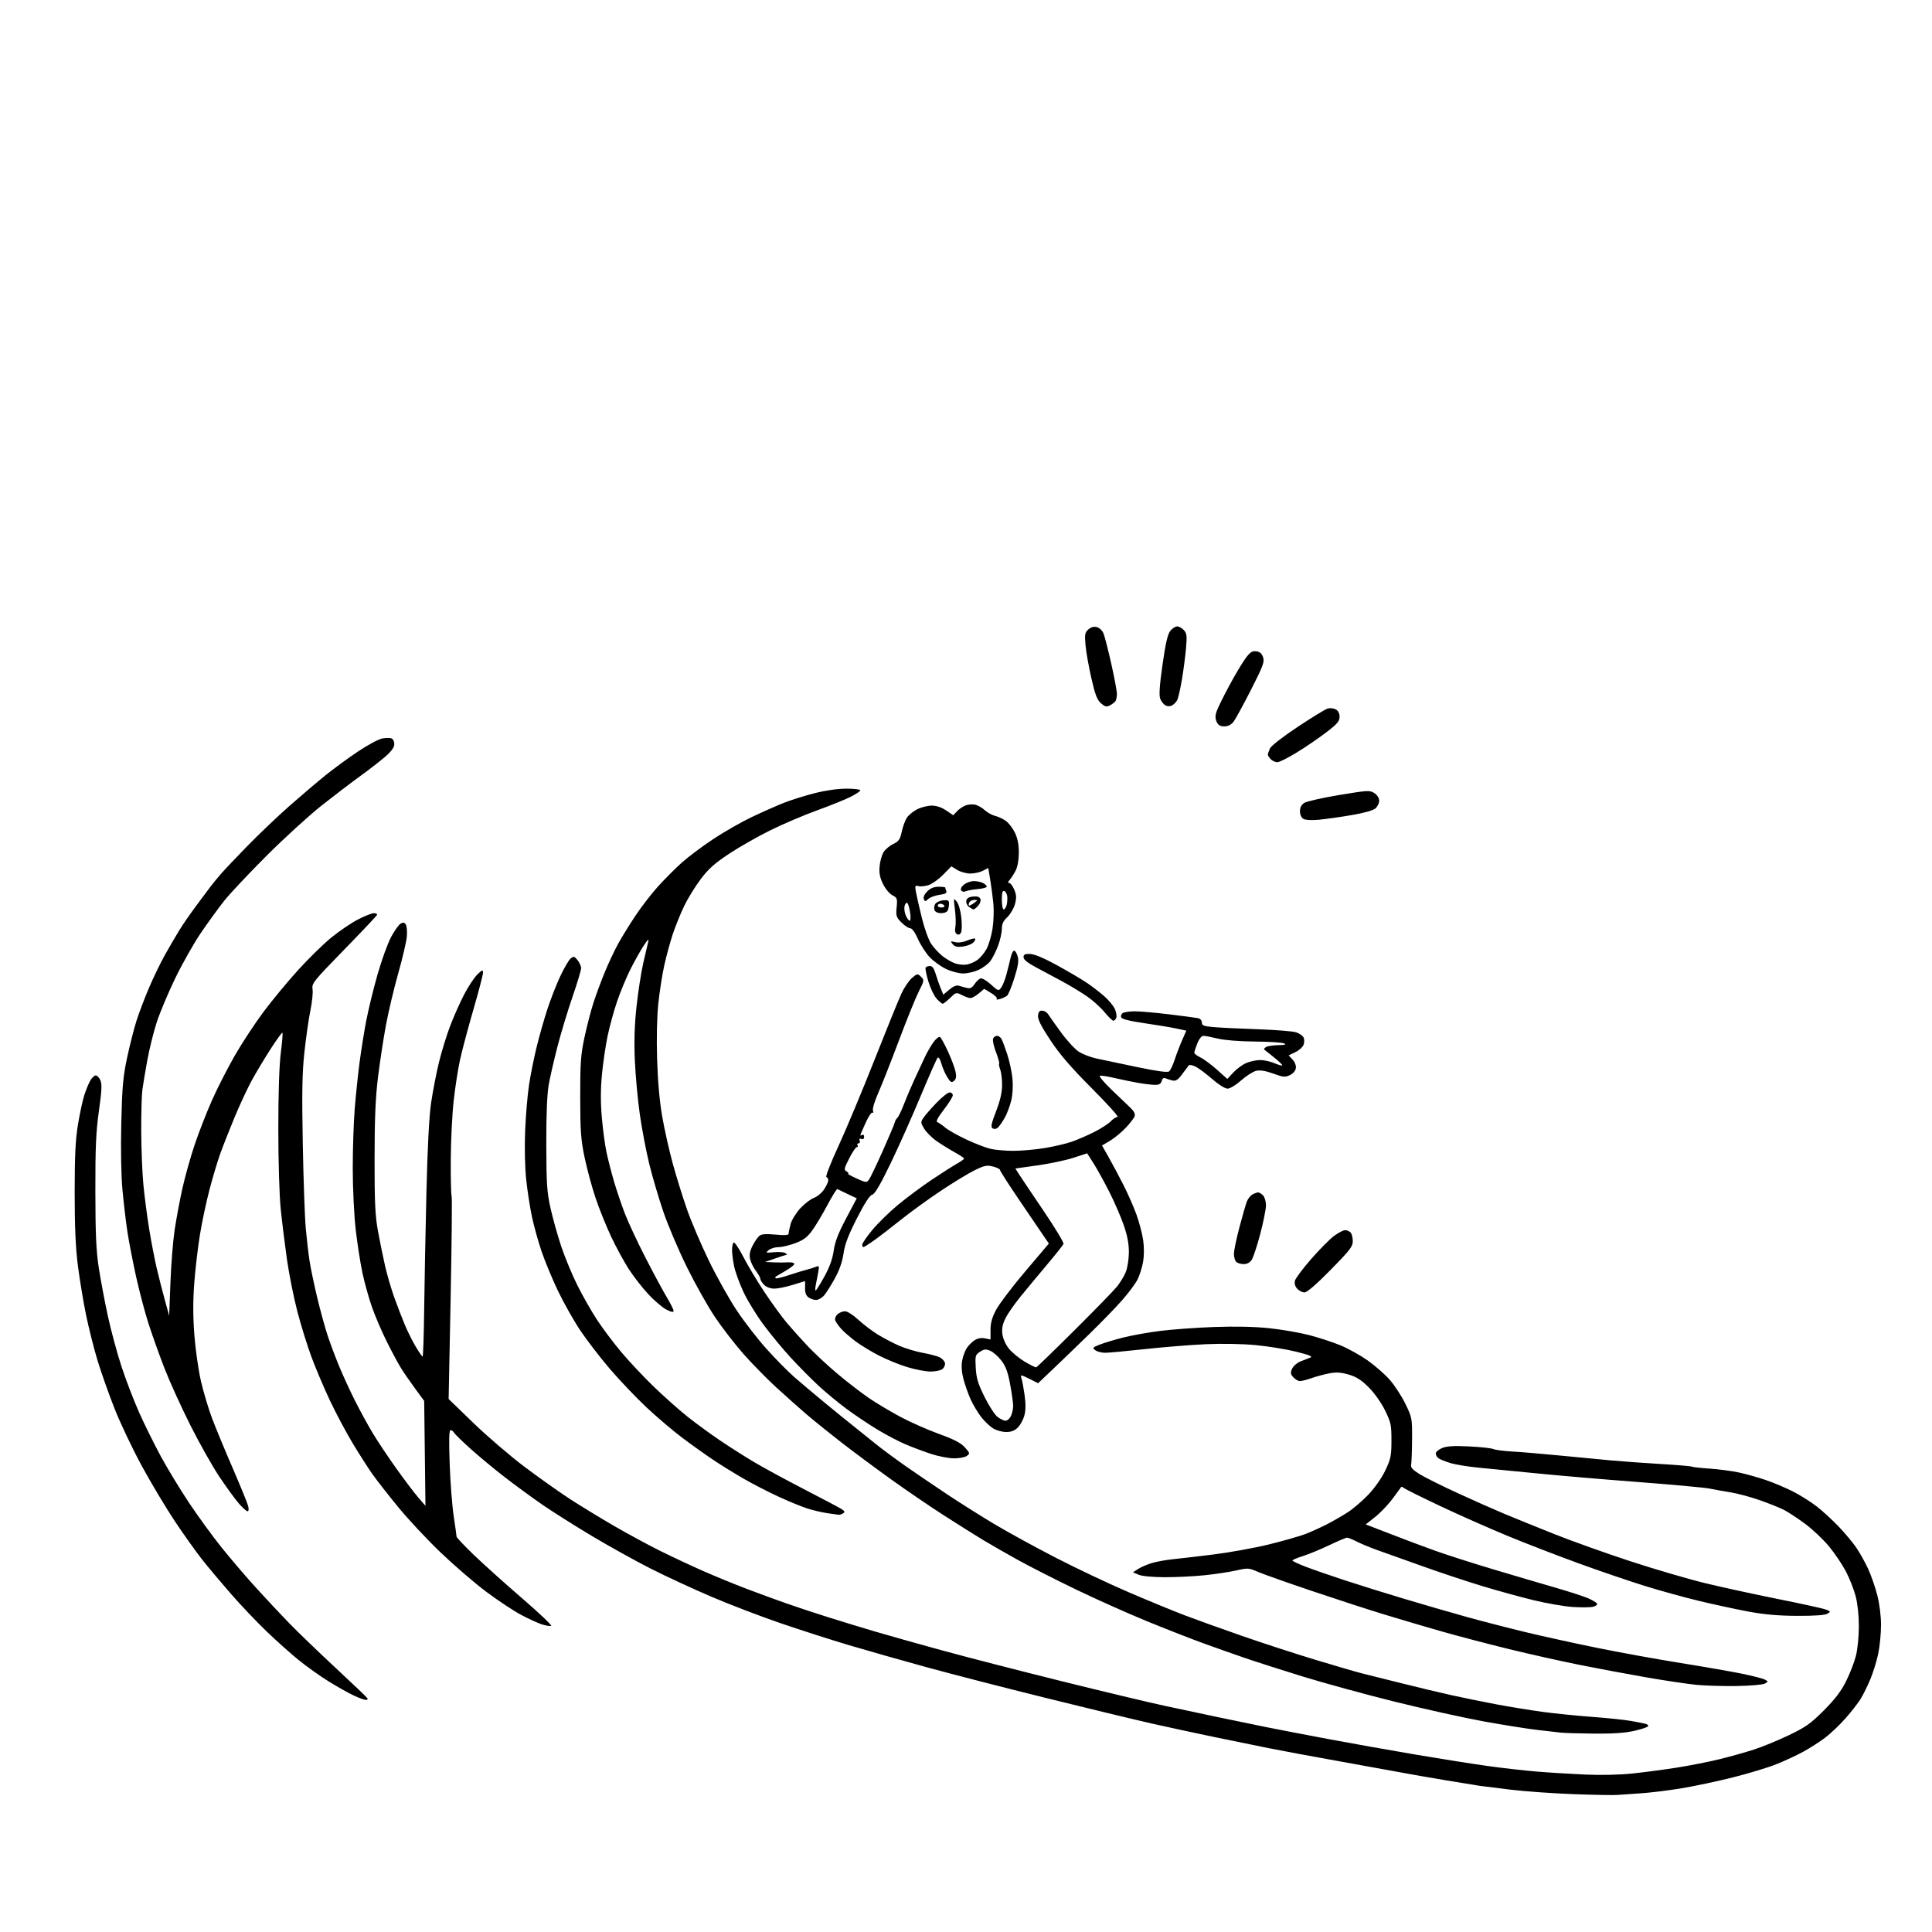 <svg version="1.1" xmlns="http://www.w3.org/2000/svg" xmlns:xlink="http://www.w3.org/1999/xlink" width="1024" height="1024" viewBox="0 0 1024 1024"><path stroke="none" fill="black" fill-rule="evenodd" d="M857.0,951.363C855.075,951.522 844.717,951.33 833.982,950.936C823.247,950.541 808.397,949.489 800.982,948.598C793.567,947.707 786.15,946.787 784.5,946.553C782.85,946.319 774.525,944.965 766.0,943.543C757.475,942.121 747.125,940.313 743.0,939.526C738.875,938.74 723.966,936.034 709.87,933.515C695.773,930.995 678.898,927.859 672.37,926.546C665.841,925.233 652.827,922.57 643.448,920.629C634.07,918.687 619.22,915.48 610.448,913.501C601.677,911.523 576.5,905.444 554.5,899.992C532.5,894.54 503.925,887.177 491.0,883.629C478.075,880.081 459.631,874.839 450.013,871.98C440.395,869.121 423.97,863.848 413.513,860.263C403.056,856.678 386.625,850.382 377.0,846.271C367.375,842.16 352.975,835.494 345.0,831.458C337.025,827.423 323.005,819.646 313.843,814.177C304.682,808.707 292.757,801.173 287.343,797.434C281.93,793.695 273.0,787.154 267.5,782.899C262.0,778.643 253.9,771.933 249.5,767.987C245.1,764.041 241.14,760.18 240.7,759.406C240.26,758.633 239.405,758.0 238.8,758.0C238.017,758.0 237.882,763.122 238.33,775.75C238.677,785.513 239.636,798.0 240.461,803.5C241.286,809.0 241.97,813.917 241.981,814.427C241.991,814.937 246.162,819.352 251.25,824.238C256.337,829.125 267.875,839.487 276.888,847.265C285.901,855.044 292.768,861.577 292.147,861.784C291.526,861.991 289.326,861.626 287.259,860.972C285.191,860.318 280.202,858.032 276.17,855.89C272.139,853.749 263.814,848.229 257.67,843.624C251.527,839.019 240.68,829.683 233.567,822.876C226.453,816.069 216.328,805.241 211.067,798.814C205.805,792.386 199.649,784.511 197.388,781.314C195.126,778.116 190.432,770.775 186.956,765.0C183.481,759.225 178.084,749.1 174.963,742.5C171.841,735.9 167.441,725.55 165.185,719.5C162.928,713.45 159.505,702.425 157.578,695.0C155.65,687.575 153.178,675.2 152.085,667.5C150.991,659.8 149.516,647.875 148.807,641.0C148.062,633.781 147.514,615.826 147.51,598.5C147.507,579.568 147.99,564.682 148.821,558.152C149.545,552.46 149.939,547.605 149.696,547.363C149.454,547.121 146.571,551.102 143.289,556.211C140.008,561.32 135.491,568.875 133.252,573.0C131.013,577.125 126.944,585.9 124.208,592.5C121.473,599.1 118.089,607.702 116.688,611.615C115.287,615.528 112.752,624.003 111.055,630.449C109.359,636.895 107.075,647.644 105.982,654.335C104.888,661.026 103.532,672.557 102.969,679.96C102.261,689.249 102.269,697.744 102.994,707.377C103.571,715.054 105.156,726.162 106.514,732.061C107.873,737.961 110.59,746.998 112.552,752.144C114.515,757.29 119.433,769.15 123.483,778.5C127.533,787.85 131.155,796.737 131.532,798.25C131.946,799.914 131.81,801.0 131.186,801.0C130.62,801 128.506,799.087 126.489,796.75C124.473,794.413 119.853,788.055 116.224,782.623C112.594,777.19 105.694,764.937 100.891,755.394C96.088,745.851 89.925,732.296 87.196,725.272C84.466,718.247 80.646,707.55 78.706,701.5C76.767,695.45 73.793,684.2 72.098,676.5C70.403,668.8 68.357,658.225 67.551,653.0C66.745,647.775 65.559,637.76 64.916,630.744C64.197,622.913 63.953,609.205 64.284,595.244C64.74,575.98 65.214,570.664 67.387,560.5C68.798,553.9 71.038,545.106 72.366,540.957C73.694,536.809 76.661,528.996 78.959,523.596C81.257,518.197 85.059,510.341 87.408,506.139C89.756,501.938 93.203,496.025 95.068,493.0C96.933,489.975 100.943,484.167 103.98,480.093C107.016,476.018 110.375,471.518 111.444,470.093C112.513,468.667 114.933,465.7 116.82,463.5C118.708,461.3 125.258,454.385 131.376,448.133C137.494,441.882 147.45,432.407 153.5,427.08C159.55,421.752 168.056,414.52 172.402,411.008C176.748,407.496 184.526,401.8 189.686,398.35C194.846,394.901 200.624,391.786 202.526,391.429C204.429,391.072 206.663,391.041 207.492,391.359C208.322,391.677 209,393.038 209.0,394.384C209,396.033 207.519,398.134 204.452,400.833C201.951,403.035 195.989,407.67 191.202,411.134C186.416,414.599 177.1,421.699 170.5,426.914C163.9,432.128 150.812,444.068 141.416,453.447C132.02,462.826 121.837,473.65 118.788,477.5C115.739,481.35 110.189,488.994 106.454,494.487C102.72,499.981 96.613,510.781 92.883,518.487C89.153,526.194 84.743,536.681 83.081,541.79C81.42,546.9 79.183,555.9 78.111,561.79C77.039,567.681 75.852,574.75 75.473,577.5C75.095,580.25 74.815,590.203 74.852,599.618C74.888,609.033 75.413,621.858 76.017,628.118C76.622,634.378 78,644.9 79.08,651.5C80.159,658.1 81.934,667.325 83.023,672.0C84.112,676.675 86.053,684.298 87.337,688.94L89.671,697.38L90.327,679.94C90.687,670.348 91.685,657.775 92.545,652.0C93.404,646.225 95.253,636.325 96.652,630.0C98.052,623.675 101.021,613.1 103.249,606.5C105.478,599.9 109.62,589.301 112.454,582.948C115.288,576.594 120.691,566.019 124.46,559.448C128.23,552.876 135.073,542.467 139.666,536.316C144.259,530.165 152.524,520.172 158.033,514.111C163.541,508.049 171.427,500.328 175.557,496.953C179.687,493.578 186.009,489.283 189.606,487.409C193.203,485.534 197.05,484 198.156,484.0C199.262,484.0 200.017,484.411 199.833,484.914C199.65,485.417 191.768,493.758 182.319,503.451C166.07,520.117 165.166,521.248 165.66,524.292C165.947,526.062 165.442,531.091 164.538,535.468C163.634,539.845 162.208,549.743 161.369,557.463C160.154,568.653 159.972,578.498 160.475,606.0C160.822,624.975 161.535,645.225 162.059,651.0C162.583,656.775 163.501,664.65 164.099,668.5C164.697,672.35 166.539,681.125 168.193,688.0C169.847,694.875 172.323,703.875 173.695,708.0C175.067,712.125 177.76,719.31 179.679,723.966C181.598,728.622 185.339,736.773 187.991,742.079C190.643,747.385 194.952,755.275 197.565,759.613C200.179,763.951 205.855,772.45 210.179,778.5C214.502,784.55 219.718,791.437 221.77,793.804L225.5,798.108L225.164,770.31L224.828,742.513L220.047,736.006C217.417,732.428 214.048,727.545 212.56,725.155C211.072,722.765 207.687,716.465 205.037,711.155C202.387,705.845 198.863,697.649 197.206,692.943C195.549,688.237 193.277,680.137 192.157,674.943C191.037,669.749 189.414,659.359 188.549,651.853C187.665,644.175 186.972,629.96 186.966,619.353C186.96,608.984 187.434,594.65 188.021,587.5C188.607,580.35 189.753,569.405 190.567,563.178C191.381,556.951 192.962,547.051 194.081,541.178C195.199,535.305 197.892,524.258 200.065,516.629C202.238,509 205.475,500.034 207.258,496.704C209.041,493.373 211.3,490.165 212.278,489.574C213.634,488.755 214.298,488.857 215.073,490.0C215.631,490.825 215.878,493.75 215.62,496.5C215.362,499.25 213.303,508.025 211.043,516.0C208.784,523.975 205.853,536.35 204.529,543.5C203.206,550.65 201.321,563.025 200.339,571.0C199.015,581.756 198.548,592.859 198.529,614.0C198.509,637.358 198.834,644.304 200.33,652.5C201.335,658.0 203.032,666.325 204.102,671.0C205.172,675.675 207.361,683.165 208.966,687.644C210.572,692.124 213.084,698.649 214.549,702.144C216.014,705.64 218.62,710.862 220.34,713.75C222.06,716.638 223.702,719.0 223.99,719.0C224.277,719.0 224.649,707.862 224.816,694.25C224.983,680.638 225.517,652.85 226.003,632.5C226.585,608.079 227.434,591.76 228.499,584.5C229.386,578.45 231.25,568.827 232.64,563.115C234.031,557.404 236.713,548.683 238.601,543.736C240.488,538.789 243.838,531.272 246.045,527.031C248.251,522.79 251.394,518.039 253.028,516.473C255.679,513.933 256,513.837 256.0,515.587C256,516.666 253.72,525.412 250.932,535.024C248.145,544.636 244.97,556.535 243.876,561.466C242.783,566.398 241.241,576.298 240.449,583.466C239.657,590.635 238.967,604.691 238.916,614.702C238.865,624.713 239.066,633.297 239.362,633.777C239.659,634.257 239.425,658.691 238.843,688.075L237.785,741.5L250.972,754.259C258.226,761.276 270.424,771.73 278.08,777.49C285.736,783.25 296.601,790.948 302.225,794.598C307.849,798.247 318.312,804.63 325.475,808.782C332.639,812.934 343.675,818.9 350.0,822.041C356.325,825.182 366.675,830.022 373.0,832.797C379.325,835.572 389.45,839.726 395.5,842.028C401.55,844.329 411.0,847.796 416.5,849.731C422.0,851.666 432.125,855.018 439.0,857.18C445.875,859.342 456.9,862.707 463.5,864.66C470.1,866.612 486.075,871.108 499.0,874.652C511.925,878.196 540.5,885.563 562.5,891.023C584.5,896.483 609.025,902.345 617.0,904.05C624.975,905.755 637.8,908.484 645.5,910.115C653.2,911.746 664.9,914.162 671.5,915.483C678.1,916.804 693.175,919.696 705.0,921.91C716.825,924.124 737.244,927.758 750.375,929.984C763.506,932.211 780.606,934.917 788.375,935.997C796.144,937.078 807.675,938.396 814.0,938.927C820.325,939.457 831.886,940.181 839.691,940.536C848.392,940.931 858.258,940.722 865.191,939.995C871.411,939.344 882.125,937.921 889.0,936.833C895.875,935.745 906.0,933.744 911.5,932.386C917.0,931.028 925.1,928.757 929.5,927.34C933.9,925.924 942.225,922.51 948.0,919.756C957.021,915.453 959.644,913.602 966.618,906.623C972.435,900.803 975.774,896.435 978.397,891.217C980.411,887.212 982.771,881.151 983.643,877.75C984.541,874.242 985.23,867.439 985.234,862.033C985.238,856.233 984.573,849.954 983.535,846.0C982.597,842.425 980.266,836.518 978.355,832.872C976.444,829.227 972.414,823.254 969.399,819.599C966.384,815.944 960.674,810.555 956.709,807.623C952.744,804.692 947.7,801.378 945.5,800.259C943.3,799.14 937.565,796.837 932.756,795.143C927.947,793.448 920.972,791.573 917.256,790.976C913.54,790.379 908.475,789.474 906.0,788.965C903.525,788.455 886.425,786.889 868.0,785.484C849.575,784.078 825.5,782.024 814.5,780.917C803.5,779.811 789.775,778.465 784.0,777.928C778.225,777.39 771.25,776.244 768.5,775.38C765.75,774.516 762.938,773.347 762.25,772.782C761.562,772.217 761.0,771.112 761.0,770.327C761.0,769.541 762.509,768.267 764.354,767.497C766.841,766.457 770.52,766.232 778.604,766.625C784.597,766.916 790.4,767.547 791.5,768.027C792.6,768.506 797.1,769.095 801.5,769.334C805.9,769.574 817.15,770.518 826.5,771.433C835.85,772.348 848.225,773.529 854.0,774.057C859.775,774.585 871.59,775.439 880.255,775.953C888.92,776.467 896.348,777.097 896.76,777.352C897.172,777.606 901.391,778.076 906.135,778.396C910.879,778.716 917.852,779.636 921.631,780.442C925.409,781.248 931.862,783.06 935.971,784.469C940.08,785.878 946.523,788.597 950.29,790.51C954.056,792.423 959.694,795.964 962.819,798.377C965.943,800.791 971.226,805.631 974.557,809.133C977.889,812.635 982.079,817.647 983.869,820.27C985.66,822.894 988.436,827.844 990.039,831.27C991.642,834.697 993.865,841.059 994.977,845.41C996.203,850.203 996.993,856.508 996.983,861.41C996.973,865.859 996.307,872.65 995.503,876.5C994.699,880.35 992.823,886.425 991.335,890.0C989.847,893.575 987.514,898.3 986.151,900.5C984.787,902.7 981.174,907.331 978.121,910.792C975.069,914.252 970.222,918.857 967.351,921.025C964.48,923.192 959.289,926.522 955.816,928.424C952.342,930.327 945.9,933.322 941.5,935.081C937.1,936.84 926.75,939.976 918.5,942.049C910.25,944.123 897.875,946.746 891.0,947.88C884.125,949.013 874.45,950.195 869.5,950.506C864.55,950.817 858.925,951.203 857.0,951.363zM844.803,918.85C836.936,918.768 829.15,918.543 827.5,918.351C825.85,918.158 820.225,917.515 815.0,916.921C809.775,916.327 796.95,914.291 786.5,912.396C776.05,910.501 754.675,905.763 739.0,901.867C723.325,897.971 701.275,891.929 690.0,888.441C678.725,884.953 665.0,880.549 659.5,878.655C654.0,876.761 644.325,873.337 638.0,871.048C631.675,868.758 618.175,863.48 608.0,859.319C597.825,855.158 580.748,847.523 570.05,842.353C559.353,837.183 545.628,830.197 539.55,826.83C533.473,823.462 525.15,818.69 521.056,816.225C516.962,813.76 507.512,807.821 500.056,803.027C492.6,798.233 479.866,789.541 471.759,783.712C463.651,777.882 451.951,769.179 445.759,764.372C439.566,759.564 431.35,752.936 427.5,749.643C423.65,746.35 416.4,739.895 411.39,735.299C406.379,730.702 398.567,722.735 394.03,717.593C389.493,712.452 382.704,703.66 378.942,698.056C375.181,692.453 368.508,680.585 364.114,671.684C359.719,662.783 354.1,649.588 351.627,642.361C349.154,635.135 345.769,623.66 344.107,616.861C342.444,610.063 340.19,598.2 339.097,590.5C338.005,582.8 336.826,569.975 336.479,562.0C336.037,551.861 336.304,543.286 337.368,533.488C338.205,525.781 339.808,515.431 340.932,510.488C342.055,505.545 343.258,500.375 343.605,499.0C344.023,497.343 343.174,498.13 341.088,501.333C339.356,503.991 336.208,509.616 334.093,513.833C331.977,518.05 328.834,525.623 327.108,530.662C325.382,535.701 323.094,544.026 322.024,549.162C320.953,554.298 319.605,563.526 319.028,569.67C318.309,577.315 318.296,584.468 318.986,592.341C319.541,598.667 320.647,606.915 321.444,610.671C322.241,614.427 324.011,621.325 325.377,626.0C326.742,630.675 329.322,638.325 331.11,643.0C332.897,647.675 337.846,658.285 342.107,666.578C346.367,674.871 351.46,684.321 353.424,687.578C355.388,690.835 356.996,694.072 356.997,694.77C356.999,695.678 355.906,695.483 353.168,694.086C351.061,693.011 346.723,689.308 343.528,685.857C340.334,682.407 335.682,676.415 333.192,672.542C330.701,668.669 326.537,661.0 323.938,655.5C321.339,650.0 317.618,640.758 315.669,634.962C313.72,629.166 311.097,619.491 309.84,613.462C307.888,604.097 307.551,599.44 307.527,581.5C307.504,563.25 307.804,559.081 309.82,549.665C311.095,543.705 313.251,535.424 314.609,531.262C315.968,527.1 318.671,519.826 320.617,515.098C322.563,510.369 325.77,503.575 327.744,500.0C329.718,496.425 333.896,489.675 337.028,485.0C340.159,480.325 345.514,473.421 348.926,469.658C352.339,465.895 357.914,460.315 361.315,457.258C364.717,454.201 372.225,448.571 378.0,444.746C383.775,440.921 393.0,435.651 398.5,433.034C404.0,430.418 411.617,427.043 415.426,425.536C419.236,424.029 426.606,421.716 431.805,420.398C437.555,418.939 444.144,418 448.628,418.0C452.683,418.0 456.0,418.395 456.0,418.877C456.0,419.36 453.637,420.936 450.75,422.38C447.863,423.824 439.875,427.043 433.0,429.535C426.125,432.026 415.1,436.721 408.5,439.968C401.9,443.214 392.034,448.819 386.576,452.422C378.755,457.584 375.526,460.469 371.342,466.031C368.422,469.913 364.479,476.331 362.581,480.294C360.682,484.257 358,490.88 356.62,495.01C355.24,499.141 353.212,506.566 352.111,511.51C351.011,516.455 349.574,525.637 348.918,531.914C348.187,538.917 347.94,550.32 348.28,561.414C348.64,573.122 349.598,583.863 350.998,591.872C352.187,598.676 354.698,609.854 356.577,616.711C358.456,623.568 361.824,634.426 364.061,640.839C366.297,647.253 371.502,659.475 375.628,668.0C379.753,676.525 386.422,688.45 390.448,694.5C394.474,700.55 401.617,709.775 406.322,715.0C411.027,720.225 417.517,726.821 420.745,729.658C423.973,732.496 431.17,738.571 436.738,743.158C442.307,747.746 449.42,753.525 452.545,756.0C455.67,758.475 460.901,762.675 464.17,765.333C467.438,767.992 474.7,773.365 480.306,777.275C485.913,781.184 495.81,787.908 502.3,792.218C508.79,796.527 519.815,803.48 526.8,807.67C533.785,811.859 548.5,819.924 559.5,825.592C570.5,831.26 588.05,839.561 598.5,844.041C608.95,848.52 622.225,853.98 628.0,856.175C633.775,858.37 647.5,863.302 658.5,867.136C669.5,870.97 687.387,876.781 698.249,880.048C709.111,883.316 719.686,886.396 721.749,886.893C723.812,887.39 732.7,889.611 741.5,891.829C750.3,894.047 762.675,897.011 769.0,898.417C775.325,899.822 786.35,902.067 793.5,903.405C800.65,904.743 811.675,906.53 818.0,907.377C824.325,908.224 836.025,909.402 844.0,909.995C851.975,910.588 861.2,911.554 864.5,912.14C867.8,912.726 871.294,913.417 872.265,913.675C873.235,913.933 873.793,914.527 873.503,914.994C873.214,915.462 869.857,916.555 866.042,917.422C861.234,918.516 854.716,918.954 844.803,918.85zM193.833,900.99C193.1,900.985 190.238,899.927 187.474,898.64C184.709,897.353 178.712,893.983 174.147,891.151C169.582,888.32 162.394,883.196 158.173,879.765C153.953,876.335 146.283,869.472 141.129,864.514C135.975,859.556 127.632,850.775 122.59,845.0C117.547,839.225 110.734,831.119 107.449,826.987C104.164,822.855 97.576,813.63 92.808,806.487C88.041,799.344 80.102,786.075 75.166,777.0C70.23,767.925 63.708,754.2 60.673,746.5C57.638,738.8 53.588,727.325 51.674,721.0C49.759,714.675 47.029,703.847 45.607,696.938C44.185,690.028 42.245,678.328 41.296,670.938C40.057,661.28 39.574,650.327 39.579,632.0C39.585,612.497 39.996,604.03 41.326,596.0C42.283,590.225 43.785,583.25 44.664,580.5C45.542,577.75 46.975,574.263 47.846,572.75C48.718,571.237 50.019,570.0 50.737,570.0C51.455,570.0 52.564,571.143 53.2,572.54C54.111,574.54 53.947,578.002 52.429,588.79C50.872,599.858 50.508,608.088 50.542,631.5C50.576,654.125 50.975,663.028 52.36,672.0C53.337,678.325 55.498,689.8 57.163,697.5C58.828,705.2 62.115,717.35 64.467,724.5C66.819,731.65 71.053,742.648 73.875,748.941C76.698,755.233 81.818,765.574 85.254,771.92C88.689,778.267 95.403,789.318 100.174,796.48C104.945,803.641 112.703,814.3 117.416,820.166C122.128,826.033 130.202,835.483 135.357,841.166C140.512,846.85 148.503,855.395 153.115,860.154C157.727,864.914 168.925,875.702 178.0,884.126C187.075,892.551 194.65,899.794 194.833,900.222C195.017,900.65 194.567,900.996 193.833,900.99zM920.5,893.627C913.35,893.738 903.675,893.45 899.0,892.985C894.325,892.52 882.625,890.776 873.0,889.108C863.375,887.441 847.4,884.457 837.5,882.478C827.6,880.499 810.5,876.676 799.5,873.981C788.5,871.287 772.525,867.09 764.0,864.656C755.475,862.222 741.75,858.169 733.5,855.65C725.25,853.13 707.925,847.498 695.0,843.134C682.075,838.769 669.283,834.236 666.574,833.059C661.872,831.017 661.348,830.988 655.074,832.406C651.458,833.223 643.84,834.366 638.144,834.946C632.448,835.526 622.998,835.98 617.144,835.955C610.851,835.928 605.278,835.389 603.51,834.635L600.52,833.36L603.212,831.597C604.692,830.627 607.946,829.219 610.442,828.467C612.938,827.716 617.797,826.817 621.24,826.469C624.683,826.12 634.499,824.973 643.052,823.918C651.606,822.863 664.907,820.453 672.611,818.561C680.314,816.67 689.065,814.169 692.058,813.003C695.051,811.838 700.121,809.534 703.325,807.882C706.528,806.231 711.478,803.385 714.325,801.558C717.171,799.732 722.103,795.501 725.285,792.156C728.728,788.537 732.369,783.327 734.28,779.288C737.153,773.214 737.491,771.552 737.495,763.479C737.5,755.217 737.211,753.87 734.065,747.479C732.076,743.438 728.447,738.317 725.446,735.316C721.542,731.412 718.922,729.743 714.833,728.554C710.66,727.341 708.257,727.196 704.452,727.928C701.728,728.453 697.531,729.583 695.124,730.441C692.718,731.298 689.975,732.0 689.029,732.0C688.084,732.0 686.494,731.098 685.496,729.996C683.984,728.325 683.875,727.569 684.844,725.444C685.482,724.043 687.466,722.311 689.252,721.596C691.039,720.88 693.4,719.959 694.5,719.547C695.972,718.997 693.99,718.173 687.0,716.429C681.775,715.125 672.1,713.551 665.5,712.931C658.396,712.263 647.584,712.071 639.0,712.461C631.025,712.823 616.533,713.992 606.797,715.06C597.06,716.127 587.583,717.0 585.738,717.0C583.892,717.0 581.56,716.399 580.554,715.663C578.87,714.432 579.045,714.199 582.772,712.708C584.997,711.818 590.547,710.137 595.106,708.973C599.664,707.809 608.592,706.205 614.947,705.409C621.301,704.613 634.15,703.68 643.5,703.337C654.42,702.935 664.792,703.155 672.5,703.951C679.1,704.633 688.736,706.291 693.914,707.635C699.092,708.979 706.603,711.442 710.605,713.108C714.608,714.774 720.995,718.324 724.799,720.995C728.603,723.667 733.852,728.248 736.463,731.176C739.074,734.104 742.851,739.875 744.855,744.0C748.425,751.345 748.498,751.737 748.422,763.0C748.379,769.325 748.154,775.349 747.922,776.386C747.611,777.775 748.783,779.068 752.38,781.3C755.065,782.966 764.065,787.46 772.38,791.287C780.696,795.114 791.775,800.031 797.0,802.215C802.225,804.398 814.154,809.24 823.508,812.974C832.863,816.708 851.088,823.224 864.008,827.454C876.929,831.685 894.7,836.899 903.5,839.041C912.3,841.183 929.721,844.98 942.214,847.479C954.707,849.978 966.182,852.499 967.714,853.081C970.389,854.099 970.42,854.188 968.5,855.32C967.204,856.085 961.571,856.477 952.5,856.434C942.56,856.388 935.086,855.732 926.728,854.172C920.253,852.964 908.553,850.44 900.728,848.565C892.903,846.689 879.853,843.087 871.728,840.561C863.603,838.035 847.853,832.658 836.728,828.613C825.603,824.567 808.644,818.015 799.043,814.053C789.442,810.09 773.467,803.012 763.543,798.323C753.619,793.634 744.927,789.329 744.226,788.756C743.525,788.184 742.832,787.892 742.686,788.107C742.539,788.323 740.508,791.09 738.173,794.256C735.837,797.422 731.656,801.806 728.881,803.999L723.836,807.987L726.668,809.056C728.226,809.644 734.0,811.874 739.5,814.012C745.0,816.15 754.45,819.68 760.5,821.857C766.55,824.034 780.5,828.503 791.5,831.789C802.5,835.075 817.33,839.447 824.456,841.506C831.582,843.564 839.295,846.055 841.596,847.041C843.897,848.028 846.073,849.309 846.431,849.888C846.798,850.483 845.93,851.23 844.437,851.605C842.982,851.97 838.127,852.029 833.646,851.735C829.166,851.441 819.875,849.842 813.0,848.182C806.125,846.522 793.75,843.116 785.5,840.613C777.25,838.11 762.85,833.318 753.5,829.963C744.15,826.608 733.566,822.831 729.981,821.569C726.395,820.308 721.576,818.314 719.271,817.138C716.966,815.962 714.585,815.0 713.98,815.0C713.376,815.0 709.143,816.784 704.574,818.965C700.005,821.145 693.739,823.733 690.648,824.715C687.557,825.697 685.021,826.766 685.014,827.092C685.006,827.418 688.038,828.857 691.75,830.29C695.462,831.724 704.8,834.969 712.5,837.501C720.2,840.034 734.6,844.526 744.5,847.484C754.4,850.442 769.025,854.681 777.0,856.904C784.975,859.127 799.15,862.791 808.5,865.046C817.85,867.302 835.175,871.107 847.0,873.503C858.825,875.899 878.625,879.484 891.0,881.471C903.375,883.457 918.0,886.009 923.5,887.14C929.0,888.272 934.359,889.658 935.41,890.22C937.29,891.225 937.29,891.259 935.41,892.333C934.359,892.933 927.653,893.515 920.5,893.627zM444.5,802.86C443.95,802.8 441.199,802.413 438.387,802.001C435.575,801.589 430.85,800.475 427.887,799.526C424.924,798.577 418.093,795.772 412.707,793.293C407.32,790.814 398.995,786.531 394.207,783.775C389.418,781.02 382.125,776.507 378.0,773.746C373.875,770.985 366.45,765.68 361.5,761.957C356.55,758.234 348.028,750.983 342.563,745.844C337.097,740.705 328.387,731.55 323.207,725.5C318.027,719.45 310.936,710.22 307.45,704.988C303.963,699.756 298.648,690.306 295.639,683.988C292.629,677.67 288.76,668.34 287.04,663.256C285.321,658.172 283.059,650.072 282.015,645.256C280.97,640.44 279.582,631.55 278.929,625.5C278.215,618.878 277.977,608.53 278.33,599.5C278.653,591.25 279.602,580.096 280.44,574.713C281.277,569.33 283.093,560.33 284.476,554.713C285.858,549.096 288.382,540.225 290.083,535.0C291.785,529.775 294.859,521.9 296.916,517.5C298.972,513.1 301.459,508.84 302.442,508.032C304.045,506.716 304.423,506.804 306.115,508.893C307.152,510.174 308,512.103 308.0,513.181C308,514.258 305.952,521.071 303.448,528.32C300.945,535.569 297.378,547.35 295.522,554.5C293.666,561.65 291.552,570.875 290.824,575.0C289.959,579.902 289.517,590.812 289.55,606.5C289.593,627.375 289.883,631.778 291.78,640.314C292.979,645.711 295.553,654.888 297.5,660.707C299.447,666.525 303.287,675.774 306.033,681.26C308.78,686.746 313.414,694.894 316.332,699.367C319.25,703.84 325.027,711.55 329.171,716.5C333.314,721.45 341.158,729.797 346.602,735.049C352.046,740.301 360.084,747.441 364.465,750.917C368.845,754.393 376.495,759.988 381.465,763.349C386.434,766.711 394.55,771.877 399.5,774.829C404.45,777.78 416.375,784.261 426.0,789.229C435.625,794.198 444.572,798.928 445.882,799.741C447.768,800.911 447.976,801.401 446.882,802.094C446.122,802.576 445.05,802.92 444.5,802.86zM505.559,772.955C502.776,772.931 497.35,771.875 493.5,770.609C489.65,769.343 483.575,767.067 480.0,765.551C476.425,764.036 469.778,760.556 465.229,757.818C460.68,755.08 453.255,750.108 448.729,746.769C444.203,743.43 437.35,737.749 433.5,734.145C429.65,730.541 423.16,723.971 419.079,719.546C414.997,715.121 408.543,707.312 404.737,702.193C400.931,697.074 396.105,689.199 394.014,684.693C391.922,680.187 389.713,674.115 389.105,671.201C388.497,668.286 388,664.375 388.0,662.51C388.0,660.644 388.402,658.87 388.892,658.566C389.383,658.263 391.696,661.724 394.032,666.257C396.367,670.791 401.434,679.225 405.29,685.0C409.146,690.775 414.371,697.964 416.901,700.975C419.43,703.987 424.425,709.562 428.0,713.365C431.575,717.168 438.775,723.865 444.0,728.247C449.225,732.629 456.707,738.393 460.627,741.055C464.546,743.717 472.038,748.184 477.274,750.982C482.51,753.779 491.678,757.836 497.647,759.996C505.677,762.902 509.25,764.757 511.384,767.127C514.119,770.166 514.174,770.4 512.443,771.666C511.439,772.4 508.341,772.98 505.559,772.955zM533.295,758.996C531.208,758.994 528.121,758.151 526.435,757.123C524.749,756.095 521.929,753.435 520.169,751.213C518.408,748.99 515.871,744.771 514.531,741.836C513.191,738.901 511.444,733.993 510.649,730.929C509.704,727.288 509.465,723.925 509.96,721.22C510.376,718.944 511.462,715.944 512.372,714.555C513.283,713.165 515.152,711.291 516.526,710.391C518.154,709.324 520.064,708.963 522.012,709.352L525.0,709.95L525.0,704.865C525.0,701.127 525.799,698.282 528.015,694.122C529.674,691.011 536.631,681.86 543.475,673.787L555.92,659.108L552.636,654.304C550.829,651.662 544.997,643.082 539.676,635.237C534.354,627.392 530.0,620.574 530.0,620.086C530.0,619.598 528.312,618.779 526.25,618.266C523.013,617.46 521.68,617.738 516.5,620.296C513.2,621.925 505.121,626.847 498.548,631.234C491.974,635.621 482.524,642.471 477.548,646.456C472.571,650.441 466.196,655.344 463.381,657.351C460.565,659.358 457.977,661.0 457.631,661.0C457.284,661.0 457.0,660.413 457.0,659.695C457.0,658.977 459.401,655.478 462.336,651.92C465.271,648.362 471.439,642.334 476.042,638.526C480.646,634.717 488.691,628.74 493.921,625.244C499.15,621.748 505.132,617.929 507.214,616.759C509.297,615.589 511,614.377 510.999,614.066C510.998,613.755 508.636,612.19 505.749,610.589C502.862,608.988 498.569,606.311 496.208,604.64C493.848,602.968 490.991,600.104 489.86,598.274C487.955,595.19 487.92,594.772 489.381,592.541C490.248,591.218 493.365,587.63 496.307,584.568C499.249,581.505 502.409,579.0 503.328,579.0C504.248,579.0 505.0,579.674 505.0,580.499C505.0,581.323 502.863,584.766 500.25,588.15C497.093,592.239 495.932,594.452 496.787,594.747C497.495,594.991 499.378,596.289 500.973,597.63C502.567,598.972 507.627,601.829 512.218,603.981C516.808,606.132 522.575,608.355 525.032,608.922C527.489,609.488 532.875,609.96 537.0,609.972C541.125,609.983 548.55,609.334 553.5,608.53C558.45,607.726 564.975,606.21 568.0,605.161C571.025,604.112 576.425,601.771 580.0,599.96C583.575,598.149 587.491,595.617 588.702,594.334C589.913,593.05 591.556,592.0 592.353,592.0C593.149,592 586.966,585.138 578.612,576.75C567.451,565.545 561.626,558.772 556.648,551.216C551.681,543.676 549.957,540.207 550.187,538.216C550.42,536.195 551.012,535.546 552.5,535.679C553.6,535.777 554.95,536.599 555.5,537.505C556.05,538.411 559.101,542.72 562.28,547.081C565.458,551.443 569.733,556.092 571.78,557.413C573.826,558.734 577.975,560.347 581.0,560.998C584.025,561.649 593.692,563.685 602.481,565.521C613.466,567.817 618.842,568.546 619.677,567.853C620.344,567.299 621.655,564.518 622.589,561.673C623.524,558.828 625.297,554.198 626.53,551.384L628.772,546.267L623.636,545.162C620.811,544.555 613.164,543.28 606.642,542.329C598.658,541.165 594.608,540.142 594.246,539.199C593.95,538.428 594.337,537.4 595.104,536.914C595.872,536.428 598.727,536.024 601.448,536.015C604.169,536.007 612.269,536.713 619.448,537.585C626.627,538.456 633.513,539.365 634.75,539.604C636.142,539.872 637.0,540.763 637.0,541.939C637.0,543.547 637.966,543.925 643.25,544.386C646.688,544.686 657.274,545.199 666.776,545.527C676.279,545.854 685.401,546.592 687.048,547.166C688.695,547.741 690.43,548.951 690.903,549.855C691.379,550.764 691.383,552.507 690.914,553.751C690.446,554.989 688.474,556.76 686.532,557.686L683,559.371L685.082,561.587C686.298,562.881 687.026,564.778 686.832,566.143C686.635,567.532 685.346,569.033 683.656,569.84C681.141,571.042 680.123,570.948 674.862,569.03C670.876,567.577 667.911,567.08 665.881,567.526C664.215,567.892 660.619,570.174 657.892,572.596C655.072,575.1 651.936,577.0 650.622,577.0C649.277,577.0 645.919,574.906 642.585,571.989C639.436,569.233 635.489,566.27 633.815,565.404C632.14,564.538 630.46,564.206 630.08,564.665C629.7,565.124 628.122,567.229 626.573,569.343C624.465,572.22 623.221,573.07 621.628,572.722C620.458,572.466 618.772,571.949 617.881,571.572C616.753,571.094 616.1,571.51 615.725,572.943C615.338,574.424 614.373,575.0 612.277,575.0C610.677,575.0 606.697,574.538 603.434,573.974C600.17,573.41 594.481,572.241 590.792,571.377C587.103,570.512 583.582,569.973 582.969,570.177C582.355,570.382 585.116,573.688 589.105,577.524C593.093,581.361 597.625,585.702 599.177,587.172C601.108,589.002 601.796,590.42 601.357,591.672C601.005,592.677 598.868,595.448 596.608,597.83C594.349,600.211 590.609,603.279 588.297,604.647L584.094,607.135L587.593,613.318C589.518,616.718 593.039,623.325 595.419,628.0C597.799,632.675 600.938,639.815 602.394,643.867C603.85,647.918 605.436,654.021 605.918,657.428C606.455,661.216 606.415,665.715 605.816,669.011C605.278,671.975 603.966,676.107 602.901,678.195C601.836,680.282 598.329,685.03 595.107,688.745C591.886,692.46 583.906,700.702 577.375,707.06C570.844,713.418 562.058,721.888 557.85,725.882L550.201,733.143L546.14,731.072C543.907,729.932 541.789,729.0 541.433,729.0C541.077,729.0 541.07,729.74 541.417,730.645C541.764,731.549 542.492,735.42 543.035,739.247C543.717,744.053 543.688,747.446 542.941,750.217C542.347,752.424 540.788,755.303 539.476,756.615C537.798,758.293 535.965,758.999 533.295,758.996zM532.974,753.0C533.912,753.0 535.201,751.854 535.839,750.453C536.478,749.052 537.001,746.69 537.002,745.203C537.003,743.716 536.286,738.59 535.409,733.811C534.189,727.161 533.091,724.181 530.73,721.109C529.034,718.902 526.378,716.571 524.829,715.929C522.498,714.964 521.56,715.058 519.398,716.475C516.93,718.092 516.806,718.564 517.168,724.971C517.479,730.474 518.353,733.371 521.796,740.321C524.131,745.032 527.217,749.812 528.655,750.943C530.093,752.075 532.037,753.0 532.974,753.0zM493.059,726.946C490.551,726.917 485.125,725.875 481.0,724.631C476.875,723.388 470.153,720.664 466.062,718.578C461.972,716.492 456.347,713.086 453.562,711.009C450.778,708.932 447.328,705.942 445.897,704.366C444.465,702.79 443.033,700.755 442.714,699.844C442.387,698.91 442.903,697.493 443.896,696.594C444.865,695.717 446.654,695.0 447.872,695.0C449.102,695.0 452.177,696.943 454.793,699.374C457.382,701.78 461.975,705.293 465.0,707.18C468.025,709.068 473.2,711.791 476.5,713.232C479.8,714.672 485.425,716.375 489.0,717.015C492.575,717.655 496.622,718.717 497.993,719.374C499.364,720.031 500.65,721.424 500.852,722.468C501.053,723.513 500.408,724.96 499.418,725.684C498.428,726.408 495.566,726.976 493.059,726.946zM549.228,724.709C549.629,724.594 558.78,715.725 569.564,705.0C580.349,694.275 590.49,683.852 592.1,681.838C593.711,679.824 595.755,676.449 596.642,674.338C597.531,672.226 598.286,667.577 598.323,664.0C598.37,659.399 597.592,655.162 595.658,649.5C594.155,645.1 590.661,637.041 587.892,631.592C585.124,626.143 581.362,619.344 579.533,616.484L576.206,611.283L568.931,613.655C564.929,614.96 556.37,616.769 549.91,617.675L538.166,619.324L539.794,621.912C540.689,623.335 546.542,632.058 552.8,641.296C559.058,650.534 563.959,658.634 563.691,659.296C563.423,659.958 559.446,664.963 554.852,670.418C550.258,675.874 543.908,683.524 540.74,687.418C537.572,691.313 534.029,696.443 532.867,698.819C531.335,701.952 530.904,704.249 531.298,707.187C531.615,709.547 533.064,712.746 534.772,714.857C536.384,716.848 540.132,719.927 543.101,721.698C546.071,723.469 548.828,724.823 549.228,724.709zM432.517,689.0C431.343,689.0 429.531,688.377 428.49,687.616C427.193,686.668 426.629,685.094 426.7,682.616C426.756,680.627 426.734,679.006 426.651,679.013C426.568,679.02 423.647,679.92 420.161,681.013C416.674,682.106 412.287,683.0 410.411,683.0C408.333,683.0 406.218,682.218 405.0,681.0C403.9,679.9 403.0,678.48 403.0,677.844C403.0,677.209 401.934,675.292 400.632,673.584C399.33,671.877 397.952,669.058 397.571,667.321C397.075,665.066 397.446,663.046 398.865,660.264C399.959,658.12 401.572,655.77 402.45,655.042C403.62,654.07 405.907,653.89 411.023,654.366C416.301,654.856 418.001,654.708 418.006,653.757C418.009,653.066 418.493,650.765 419.081,648.645C419.67,646.525 421.963,642.825 424.177,640.423C426.392,638.021 429.642,635.536 431.4,634.9C433.159,634.264 435.588,632.233 436.799,630.386C438.01,628.539 439.0,626.384 439.0,625.597C439.0,624.81 438.547,624.016 437.994,623.831C437.441,623.647 440.31,616.297 444.369,607.498C448.429,598.699 456.994,578.225 463.402,562.0C469.809,545.775 476.272,529.863 477.763,526.64C479.253,523.417 481.787,519.674 483.392,518.323C486.225,515.94 486.366,515.921 488.149,517.704C489.932,519.487 489.897,519.718 486.967,525.521C485.307,528.809 480.571,540.5 476.442,551.5C472.313,562.5 467.39,574.991 465.502,579.258C463.526,583.723 462.334,587.755 462.694,588.758C463.037,589.716 462.932,590.148 462.46,589.717C461.987,589.286 460.34,591.71 458.8,595.103C457.26,598.496 456.0,601.462 456.0,601.695C456.0,601.928 456.45,601.84 457.0,601.5C457.55,601.16 458.0,601.632 458.0,602.548C458.0,603.592 457.459,604.006 456.551,603.658C455.582,603.286 455.286,603.582 455.658,604.551C455.964,605.348 455.689,606.0 455.048,606.0C454.407,606.0 454.16,606.45 454.5,607.0C454.84,607.55 454.67,608.0 454.123,608.0C453.576,608.0 451.764,610.686 450.096,613.968C447.312,619.446 447.204,620.018 448.781,620.938C449.727,621.488 450.05,621.979 449.5,622.027C448.95,622.076 450.924,623.216 453.887,624.561C458.97,626.87 459.347,626.909 460.564,625.254C461.274,624.289 464.567,617.425 467.882,610.0C471.197,602.575 474.042,595.827 474.205,595.004C474.367,594.181 474.995,593.056 475.6,592.504C476.206,591.952 477.735,588.8 478.998,585.5C480.261,582.2 482.845,576.125 484.741,572.0C486.637,567.875 489.149,562.475 490.324,560.0C491.499,557.525 493.532,554.042 494.842,552.26C496.151,550.478 497.675,549.299 498.228,549.641C498.781,549.983 500.729,553.545 502.557,557.556C504.385,561.568 506.167,566.375 506.517,568.239C506.973,570.669 506.718,571.989 505.616,572.904C504.315,573.984 503.765,573.668 502.027,570.839C500.899,569.003 499.498,565.755 498.915,563.623C498.287,561.327 497.488,560.112 496.955,560.645C496.46,561.14 492.401,570.309 487.934,581.022C483.467,591.735 476.32,607.743 472.051,616.595C466.558,627.989 463.707,632.843 462.292,633.213C460.95,633.564 458.278,637.688 454.156,645.774C449.596,654.719 447.781,659.491 447.094,664.343C446.473,668.727 444.939,673.113 442.426,677.687C440.368,681.434 437.777,685.513 436.668,686.75C435.559,687.987 433.691,689.0 432.517,689.0zM691.405,685.003C690.253,685.001 688.512,684.118 687.536,683.04C686.411,681.796 685.974,680.244 686.342,678.79C686.66,677.531 690.568,672.319 695.025,667.209C699.483,662.099 704.968,656.587 707.215,654.959C709.462,653.332 712.043,652.0 712.95,652.0C713.858,652.0 715.14,652.54 715.8,653.2C716.46,653.86 717.0,655.915 717.0,657.766C717.0,660.718 715.558,662.596 705.25,673.069C697.646,680.794 692.761,685.005 691.405,685.003zM432.305,684.0C432.61,684.0 434.683,680.697 436.911,676.661C439.692,671.623 441.248,667.311 441.874,662.911C442.547,658.174 444.263,653.711 448.443,645.819L454.1,635.138L449.3,632.87C446.66,631.623 444.205,630.443 443.845,630.249C443.485,630.056 441.099,633.858 438.542,638.698C435.985,643.539 432.369,649.595 430.505,652.156C427.861,655.789 425.886,657.273 421.521,658.906C418.443,660.058 414.453,661.0 412.654,661.0C410.854,661.0 408.509,661.703 407.441,662.563C405.626,664.025 405.802,664.099 410.157,663.697C412.718,663.46 415.418,663.65 416.157,664.118C416.896,664.586 417.275,664.989 417.0,665.013C416.725,665.037 414.025,665.912 411.0,666.958L405.5,668.86L410.0,669.075C412.475,669.194 415.962,669.19 417.75,669.067C419.538,668.944 421.0,669.31 421.0,669.88C421.0,670.449 418.863,672.14 416.25,673.636C413.637,675.132 411.312,676.501 411.083,676.678C410.854,676.855 410.892,677.225 411.167,677.5C411.442,677.776 414.555,677.04 418.084,675.866C421.613,674.692 425.85,673.393 427.5,672.981C429.15,672.568 431.359,671.878 432.408,671.448C434.123,670.744 434.256,671.011 433.723,674.082C433.396,675.962 432.819,678.962 432.439,680.75C432.06,682.538 432,684.0 432.305,684.0zM659.177,670.0C657.65,670.0 655.86,669.46 655.2,668.8C654.54,668.14 654.003,666.227 654.006,664.55C654.01,662.873 655.321,656.55 656.92,650.5C658.519,644.45 660.295,638.29 660.866,636.811C661.437,635.332 662.796,633.644 663.886,633.061C664.977,632.477 666.316,632.0 666.863,632.0C667.41,632.0 668.564,632.707 669.429,633.571C670.293,634.436 670.997,636.798 670.994,638.821C670.99,640.845 669.632,647.654 667.976,653.953C666.319,660.252 664.287,666.44 663.459,667.703C662.487,669.186 660.97,670.0 659.177,670.0zM528.774,597.773C528.008,598.408 526.86,598.532 526.098,598.061C525.031,597.401 525.4,595.587 527.934,589.014C530.126,583.33 531.112,579.048 531.128,575.146C531.14,572.041 530.695,568.309 530.139,566.853C529.583,565.397 529.334,564 529.585,563.748C529.837,563.496 529.078,560.769 527.899,557.687C526.719,554.605 526.02,551.389 526.346,550.541C526.671,549.694 527.611,549.0 528.433,549.0C529.256,549.0 530.349,549.788 530.862,550.75C531.375,551.712 532.734,555.365 533.882,558.867C535.029,562.368 536.257,568.056 536.611,571.505C537,575.307 536.765,579.887 536.015,583.138C535.333,586.087 533.727,590.336 532.446,592.58C531.164,594.824 529.512,597.16 528.774,597.773zM653.743,568.382C655.527,566.469 658.619,564.221 660.615,563.387C662.611,562.554 665.876,561.861 667.872,561.849C669.867,561.837 673.236,562.567 675.358,563.472C677.48,564.377 679.404,564.929 679.633,564.7C679.863,564.47 677.902,562.56 675.275,560.455C672.649,558.35 670.288,556.462 670.029,556.26C669.77,556.057 670.22,555.473 671.029,554.961C671.838,554.449 674.75,553.992 677.5,553.945C681.224,553.881 681.989,553.64 680.5,553.0C679.4,552.527 672.425,552.093 665.0,552.035C657.014,551.972 649.049,551.337 645.5,550.48C642.2,549.683 638.761,549.024 637.859,549.016C636.868,549.006 635.579,550.595 634.609,553.02C633.724,555.231 633.0,557.46 633.0,557.973C633.0,558.486 634.462,559.607 636.25,560.463C638.038,561.319 641.975,564.234 645.0,566.94L650.5,571.86L653.743,568.382zM590.098,541.0C589.568,541.0 587.438,538.93 585.364,536.4C583.291,533.869 579.062,530.08 575.968,527.978C572.873,525.876 567.227,522.457 563.42,520.379C559.614,518.301 553.35,514.941 549.5,512.912C544.662,510.362 542.5,508.648 542.5,507.361C542.5,505.88 543.214,505.522 546.0,505.61C548.226,505.68 553.323,507.815 560.0,511.475C565.775,514.64 572.807,518.76 575.627,520.63C578.446,522.501 582.773,525.808 585.241,527.981C587.709,530.154 590.291,533.289 590.978,534.948C591.666,536.607 591.966,538.647 591.645,539.482C591.325,540.317 590.629,541.0 590.098,541.0zM499.655,532.0C499.242,532.0 497.803,530.812 496.457,529.359C495.111,527.907 493.129,523.781 492.051,520.189C490.974,516.598 490.323,513.286 490.605,512.83C490.887,512.373 491.92,512.0 492.901,512.0C494.133,512.0 495.073,513.311 495.945,516.25C496.639,518.587 497.831,522.006 498.593,523.848L499.979,527.195L503.154,524.524C505.373,522.657 506.956,522.05 508.414,522.507C509.561,522.867 511.473,523.395 512.662,523.68C514.214,524.053 515.288,523.491 516.472,521.684C517.378,520.3 518.778,518.915 519.582,518.607C520.432,518.281 522.756,519.592 525.13,521.736C529.095,525.318 529.257,525.369 530.651,523.463C531.442,522.384 532.689,519.25 533.423,516.5C534.157,513.75 535.15,509.779 535.629,507.676C536.108,505.573 536.95,503.851 537.5,503.851C538.05,503.85 538.897,505.213 539.382,506.88C540.053,509.187 539.638,511.918 537.64,518.326C536.197,522.955 534.45,527.195 533.758,527.749C533.066,528.302 531.375,529.091 530.0,529.502C528.625,529.912 527.854,529.876 528.286,529.421C528.719,528.967 527.403,527.587 525.362,526.355L521.651,524.116L518.749,526.558C517.153,527.901 515.184,529.0 514.374,529.0C513.564,529.0 511.521,528.287 509.836,527.415C506.841,525.866 506.698,525.901 503.588,528.915C501.837,530.612 500.067,532.0 499.655,532.0zM510.5,515.968C508.3,515.975 504.25,514.914 501.5,513.61C498.75,512.306 494.835,509.498 492.8,507.37C490.765,505.241 487.958,500.913 486.563,497.75C485.007,494.226 483.41,492.0 482.436,492.0C481.561,492.0 479.476,490.629 477.8,488.954C475.03,486.183 474.798,485.456 475.235,480.906C475.683,476.243 475.529,475.808 472.96,474.479C471.416,473.681 469.228,471.036 467.981,468.462C466.297,464.982 465.872,462.686 466.227,458.991C466.485,456.309 467.461,452.945 468.397,451.517C469.332,450.089 471.629,448.191 473.501,447.298C476.369,445.93 477.068,444.911 477.947,440.809C478.521,438.133 479.737,434.805 480.648,433.414C481.56,432.023 484.019,430.011 486.113,428.942C488.207,427.874 491.675,427.0 493.821,427.0C496.354,427.0 499.04,427.895 501.485,429.555L505.25,432.109L507.221,429.993C508.305,428.83 510.369,427.43 511.807,426.883C513.245,426.336 515.564,426.171 516.961,426.516C518.357,426.861 520.625,428.178 522.0,429.443C523.375,430.707 525.823,432.055 527.439,432.438C529.055,432.82 531.604,434.006 533.103,435.073C534.602,436.141 536.767,438.953 537.914,441.323C539.345,444.278 540.0,447.59 540.0,451.865C540.0,455.63 539.358,459.367 538.379,461.3C537.488,463.06 536.068,465.288 535.224,466.25C534.186,467.434 534.08,468.0 534.896,468.0C535.559,468.0 536.767,469.591 537.58,471.537C538.763,474.369 538.835,475.898 537.942,479.217C537.328,481.496 535.515,484.585 533.913,486.081C531.75,488.101 531.0,489.72 531.0,492.364C531.0,494.322 530.082,498.38 528.959,501.379C527.837,504.379 525.96,508.053 524.788,509.543C523.616,511.032 520.822,513.085 518.579,514.104C516.335,515.122 512.7,515.962 510.5,515.968zM512.5,511.217C514.15,510.914 516.677,509.801 518.116,508.744C519.554,507.687 521.668,505.155 522.814,503.118C523.959,501.081 525.403,496.283 526.022,492.457C526.642,488.631 526.863,482.575 526.514,479.0C526.164,475.425 525.412,469.699 524.841,466.275L523.803,460.05L520.951,461.525C519.383,462.336 516.389,462.998 514.3,462.996C512.21,462.994 509.092,462.134 507.371,461.085L504.243,459.177L499.926,463.575C497.552,465.995 494.092,468.474 492.239,469.086C490.385,469.698 487.953,469.96 486.835,469.667C484.983,469.183 484.862,469.463 485.473,472.818C485.842,474.843 487.245,480.992 488.592,486.482C489.939,491.972 492.143,498.129 493.491,500.165C494.838,502.201 497.524,505.131 499.459,506.675C501.394,508.219 504.445,509.996 506.239,510.625C508.032,511.253 510.85,511.519 512.5,511.217zM510.346,501.68C507.357,502.081 506.068,501.784 504.959,500.438C503.611,498.804 503.71,498.72 506.242,499.351C507.918,499.768 510.406,499.439 512.645,498.504C514.659,497.662 516.549,497.215 516.844,497.511C517.139,497.806 516.682,498.746 515.828,499.601C514.974,500.455 512.507,501.391 510.346,501.68zM509.341,494.354C508.788,495.344 507.983,495.607 507.129,495.08C506.26,494.543 505.991,493.235 506.365,491.375C506.683,489.794 506.58,485.618 506.137,482.095C505.355,475.885 505.384,475.756 507.087,477.859C508.107,479.118 509.131,482.709 509.528,486.414C509.904,489.926 509.82,493.499 509.341,494.354zM482.133,488.0C482.623,488.0 482.736,486.087 482.384,483.75C482.032,481.413 481.397,479.117 480.971,478.649C480.546,478.181 479.888,478.777 479.509,479.973C479.129,481.169 479.364,483.464 480.031,485.074C480.697,486.683 481.643,488.0 482.133,488.0zM498.862,484.0C497.077,484.0 495.693,483.363 495.309,482.364C494.964,481.464 495.136,480.002 495.692,479.114C496.247,478.226 498.119,477.359 499.851,477.187C502.429,476.93 503.0,477.233 503.0,478.855C503.0,479.945 502.727,481.548 502.393,482.418C502.031,483.362 500.606,484.0 498.862,484.0zM516.036,482.0C515.677,482.0 514.572,481.408 513.582,480.684C512.592,479.96 511.948,478.498 512.149,477.434C512.406,476.081 513.492,475.406 515.765,475.186C518.029,474.967 519.2,475.358 519.628,476.473C519.969,477.363 519.453,478.947 518.466,480.037C517.489,481.117 516.396,482.0 516.036,482.0zM531.981,482.0C532.52,482.0 533.233,480.921 533.564,479.602C533.895,478.283 534.016,476.18 533.833,474.93C533.65,473.68 532.938,472.471 532.25,472.245C531.36,471.952 531.0,473.297 531.0,476.917C531.0,479.712 531.441,482.0 531.981,482.0zM499.059,481.0C500.191,481.0 500.84,480.55 500.5,480.0C500.16,479.45 499.234,479.0 498.441,479.0C497.648,479.0 497.0,479.45 497.0,480.0C497.0,480.55 497.927,481.0 499.059,481.0zM513.781,479.968C514.177,479.951 515.374,479.276 516.441,478.468C518.348,477.026 518.345,477.0 516.298,477.0C515.152,477.0 513.955,477.675 513.638,478.5C513.322,479.325 513.386,479.986 513.781,479.968zM492.046,476.458C490.403,477.945 490.194,477.948 489.634,476.488C489.26,475.514 489.976,473.934 491.465,472.444C493.138,470.771 495.028,470.0 497.455,470.0C499.405,470.0 501.0,470.188 501.0,470.418C501.0,470.648 501.249,471.486 501.554,472.279C501.964,473.348 501.035,473.866 497.976,474.276C495.704,474.581 493.035,475.563 492.046,476.458zM511.851,472.391C510.878,472.831 509.891,472.632 509.442,471.906C508.982,471.162 509.579,469.95 510.952,468.838C512.2,467.827 514.551,467.0 516.177,467.0C517.802,467.0 520.002,467.466 521.066,468.035C522.13,468.605 523.0,469.461 523.0,469.939C523.0,470.416 520.862,470.996 518.25,471.226C515.638,471.457 512.758,471.981 511.851,472.391zM698.891,434.491C695.019,434.839 691.81,434.639 690.75,433.983C689.728,433.351 689.0,431.682 689.0,429.973C689.0,428.04 689.765,426.545 691.254,425.569C692.494,424.757 700.795,422.879 709.701,421.396C725.009,418.848 726.033,418.792 728.447,420.373C729.971,421.372 731.0,422.982 731.0,424.368C731.0,425.645 730.131,427.477 729.068,428.438C727.861,429.531 723.038,430.886 716.209,432.051C710.199,433.076 702.406,434.174 698.891,434.491zM676.998,404.0C675.978,404.0 674.436,403.293 673.571,402.429C672.707,401.564 672.0,400.46 672.0,399.976C672.0,399.491 672.493,398.013 673.095,396.691C673.719,395.322 680.064,390.389 687.845,385.226C695.355,380.241 702.496,375.876 703.712,375.526C704.929,375.176 706.841,375.38 707.962,375.98C709.283,376.687 710.0,378.076 710.0,379.929C710.0,382.304 708.771,383.724 702.75,388.311C698.763,391.349 691.754,396.122 687.177,398.917C682.599,401.713 678.018,404.0 676.998,404.0zM648.906,385.0C646.756,385.0 645.658,384.344 644.854,382.578C644.046,380.806 644.051,379.292 644.871,376.941C645.487,375.173 648.434,369.175 651.419,363.613C654.405,358.051 658.255,351.56 659.974,349.188C662.512,345.689 663.607,344.936 665.782,345.188C667.676,345.409 668.751,346.322 669.442,348.298C670.302,350.76 669.531,352.846 663.032,365.64C658.968,373.639 654.791,381.267 653.749,382.592C652.513,384.163 650.83,385.0 648.906,385.0zM588.31,373.854C586.473,374.821 585.704,374.643 583.544,372.753C581.5,370.965 580.449,368.23 578.453,359.5C577.069,353.45 575.673,345.575 575.351,342.0C574.832,336.259 575.006,335.282 576.842,333.631C578.23,332.383 579.72,331.964 581.333,332.369C582.691,332.71 584.242,334.183 584.88,335.737C585.503,337.257 587.36,344.494 589.007,351.82C590.653,359.146 591.993,366.346 591.985,367.82C591.976,369.294 591.639,370.995 591.235,371.6C590.831,372.205 589.514,373.219 588.31,373.854zM621.201,373.892C620.093,374.486 618.794,374.464 617.669,373.834C616.69,373.287 615.455,371.696 614.924,370.3C614.24,368.502 614.6,363.244 616.157,352.289C617.747,341.096 618.879,336.152 620.25,334.409C621.292,333.084 622.943,332.0 623.918,332.0C624.892,332.0 626.498,332.892 627.484,333.983C629.027,335.687 629.184,337.058 628.601,343.733C628.228,348.005 627.237,355.52 626.399,360.432C625.561,365.345 624.443,370.172 623.915,371.159C623.386,372.147 622.165,373.376 621.201,373.892z"/></svg>